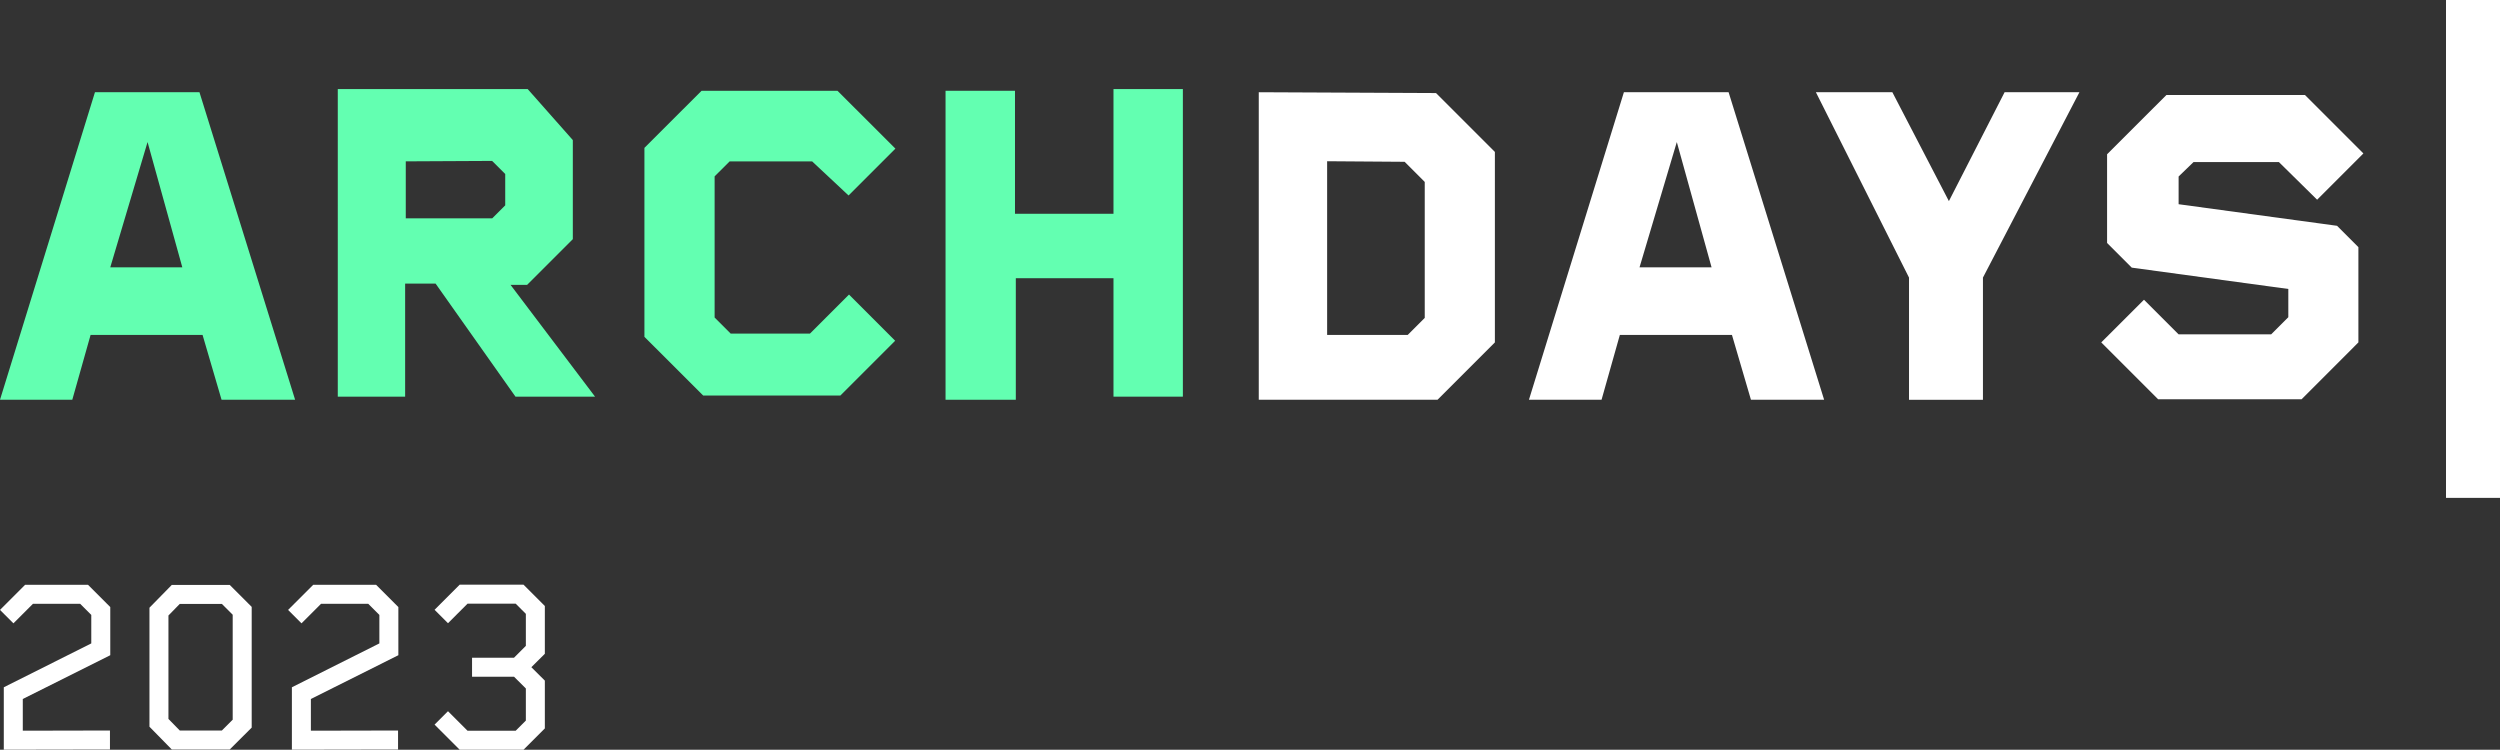 <?xml version="1.0" encoding="UTF-8"?> <svg xmlns="http://www.w3.org/2000/svg" viewBox="0 0 394.93 118.44"><rect x="0" y="0" width="394.93" height="118.44" fill="#333333" stroke="none"/> <defs> <style>.cls-1{fill:#fff;}.cls-2{fill:#63ffb1;}</style> </defs> <g id="Слой_2" data-name="Слой 2"> <g id="Слой_1-2" data-name="Слой 1"> <path class="cls-1" d="M226.85,14.7l-28-.13V63.15h28.24l9.06-9.06V24Zm-1.78,35.52-2.69,2.69H209.65V25.47l12.24.09,3.18,3.18V50.22Z"></path> <path class="cls-1" d="M273.07,14.57H256.53l-15,48.58H253l2.89-10.24H273.6l3,10.24h11.56ZM259,42.23l5.89-19.79,5.49,19.79Z"></path> <path class="cls-2" d="M31.51,14.57H15L0,63.15H11.42l2.89-10.24H32l3,10.24H46.62ZM17.42,42.23l5.89-19.79L28.8,42.23Z"></path> <polygon class="cls-1" points="286.86 14.57 298.94 14.57 307.87 31.77 316.67 14.57 328.49 14.57 313.25 43.85 313.25 63.16 301.57 63.16 301.57 43.85 286.86 14.57"></polygon> <polygon class="cls-1" points="366.04 31.55 373.35 24.24 364.12 15.01 342.23 15.01 332.86 24.37 332.86 38.38 336.76 42.28 361.49 45.65 361.49 50.11 358.78 52.82 344.16 52.82 338.69 47.35 331.94 54.09 340.92 63.07 363.59 63.07 372.56 54.09 372.56 39.04 369.19 35.67 344.16 32.26 344.16 27.88 346.52 25.6 360 25.6 366.04 31.55"></polygon> <rect class="cls-1" x="386.4" width="8.53" height="78.65"></rect> <path class="cls-2" d="M80.65,45h2.62l7.22-7.22V22.13l-7.13-8.06h-30V62.66H64V44.8h4.81L81.43,62.66H94Zm-.83-12.57-2.06,2.06H64.1v-9l13.64-.07,2.07,2.07v4.94Z"></path> <polygon class="cls-2" points="134.05 30.88 141.45 23.48 132.3 14.34 110.83 14.34 101.8 23.36 101.8 53.21 111.08 62.48 132.76 62.48 141.41 53.83 134.12 46.53 127.95 52.7 115.43 52.7 112.89 50.16 112.89 27.86 115.26 25.5 128.3 25.5 134.05 30.88"></polygon> <polygon class="cls-2" points="149.37 14.34 160.34 14.34 160.34 33.77 175.9 33.77 175.9 14.07 186.86 14.07 186.86 62.66 175.9 62.66 175.9 43.95 160.47 43.95 160.47 63.15 149.37 63.15 149.37 14.34"></polygon> <polygon class="cls-1" points="17.42 95.9 17.42 103.5 17.37 103.53 3.6 110.42 3.6 115.43 17.37 115.4 17.37 118.4 0.6 118.43 0.6 108.57 14.42 101.64 14.42 97.14 12.66 95.38 5.21 95.38 2.12 98.47 0 96.35 3.97 92.38 13.9 92.38 17.42 95.9"></polygon> <polygon class="cls-1" points="62.93 95.9 62.93 103.5 62.88 103.53 49.11 110.42 49.11 115.43 62.88 115.4 62.88 118.4 46.11 118.43 46.11 108.57 59.93 101.64 59.93 97.14 58.17 95.38 50.72 95.38 47.63 98.47 45.51 96.35 49.48 92.38 59.41 92.38 62.93 95.9"></polygon> <path class="cls-1" d="M36.29,92.4H27.14L23.61,96V114.8l3.53,3.6h9.15l3.47-3.46V95.87Zm.47,21.29-1.71,1.71H28.4l-1.79-1.83V97.23L28.4,95.4h6.65l1.71,1.71Z"></path> <polygon class="cls-1" points="82.7 92.36 82.55 92.36 72.81 92.36 72.62 92.36 68.65 96.33 69.46 97.14 70.77 98.45 73.86 95.36 81.46 95.36 83.07 96.97 83.07 100.18 83.07 102.03 81.2 103.9 74.57 103.9 74.57 106.9 81.2 106.9 83.07 108.76 83.07 110.62 83.07 113.83 81.46 115.44 73.86 115.44 70.77 112.35 69.46 113.66 68.65 114.47 72.62 118.44 72.81 118.44 82.55 118.44 82.7 118.44 86.07 115.07 86.07 114.92 86.07 110.62 86.07 107.52 83.94 105.4 86.07 103.28 86.07 100.18 86.07 95.88 86.07 95.73 82.7 92.36"></polygon> </g> </g> </svg> 